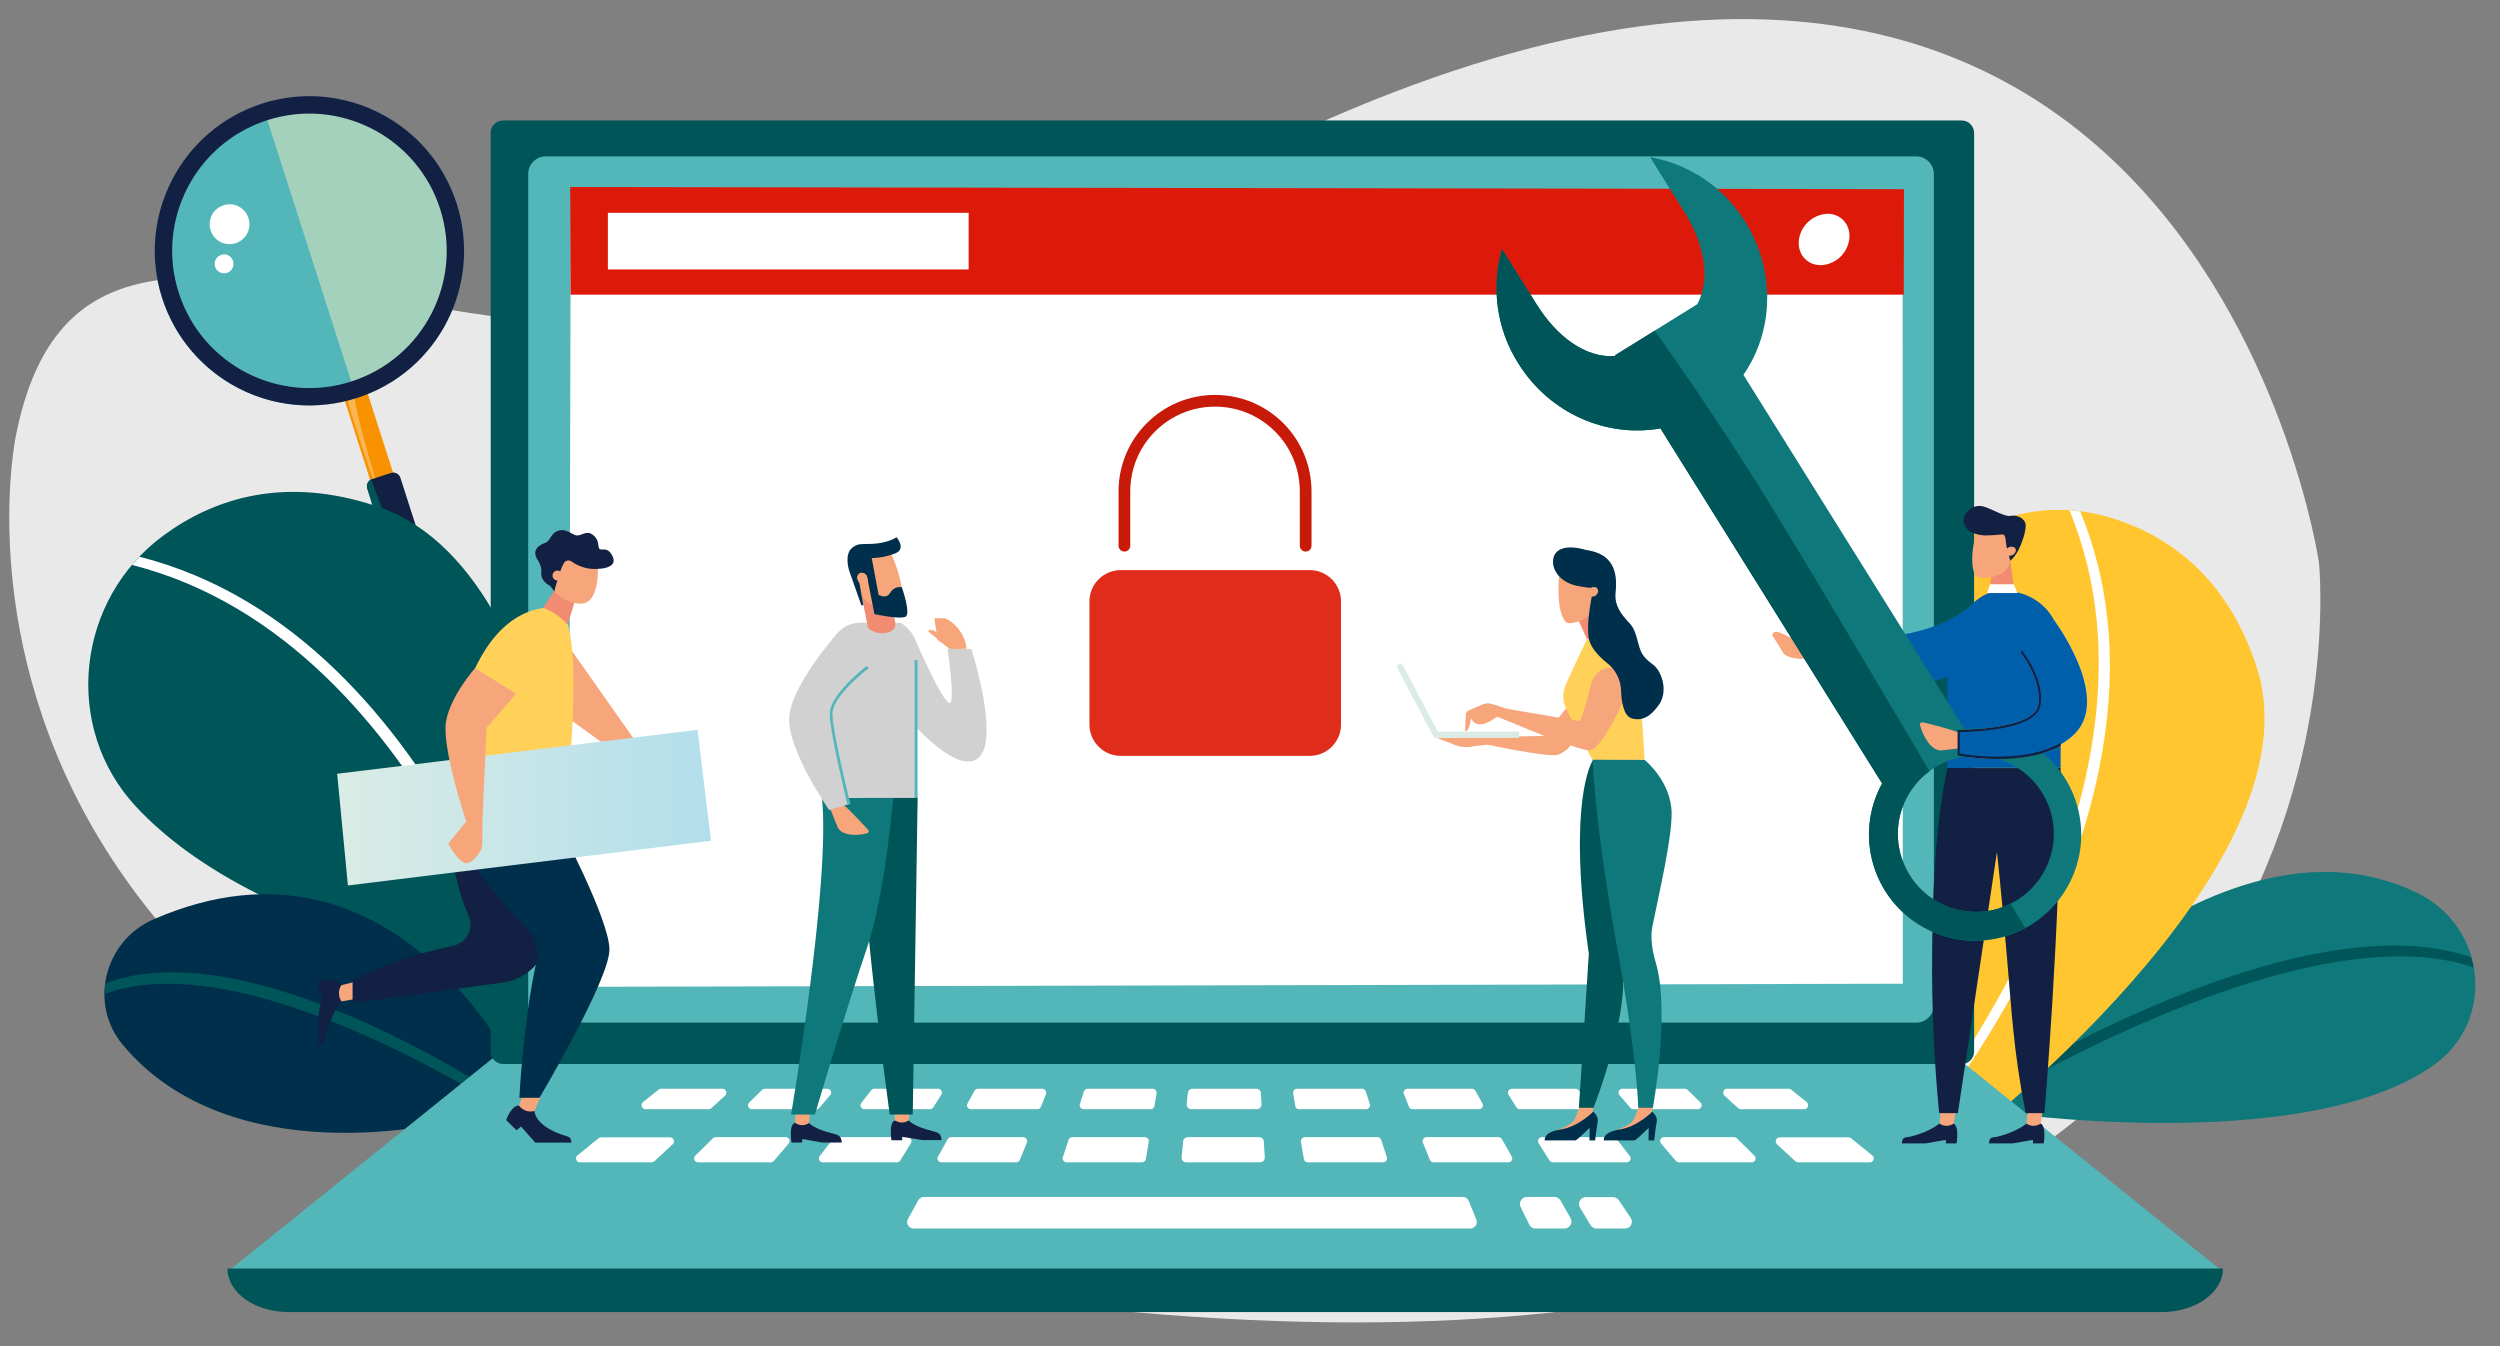 <?xml version="1.0" encoding="utf-8"?>
<!-- Generator: Adobe Illustrator 25.4.1, SVG Export Plug-In . SVG Version: 6.00 Build 0)  -->
<svg version="1.1" xmlns="http://www.w3.org/2000/svg" xmlns:xlink="http://www.w3.org/1999/xlink" x="0px" y="0px" width="1280px"
	 height="689.4px" viewBox="0 0 1280 689.4" style="enable-background:new 0 0 1280 689.4;" xml:space="preserve">
<rect x="0" y="0" width="1280" height="689.4" fill="#808080" stroke="none"/>
<style type="text/css">
	.st0{fill:#E9E9E9;}
	.st1{fill:#0F787A;}
	.st2{fill:#005558;}
	.st3{fill:#FFC630;}
	.st4{fill:#002F4C;}
	.st5{fill:#FFFFFF;}
	.st6{fill:#F99200;}
	.st7{opacity:0.33;fill:#FFFFFF;enable-background:new    ;}
	.st8{fill:#53B6B9;}
	.st9{fill:#A4D1BC;}
	.st10{fill:#122043;}
	.st11{fill:#DD190A;}
	.st12{fill:#F7A57A;}
	.st13{fill:#F18C72;}
	.st14{fill:#005FAB;}
	.st15{fill:url(#Path_67251_00000022518545139913840560000001311365094631880623_);}
	.st16{fill:#FFD159;}
	.st17{fill:url(#Path_67272_00000007414473274592479970000016916722338236781473_);}
	.st18{fill:url(#Path_67285_00000111890507242794736190000009849499743228027827_);}
	.st19{fill:#D2D1D1;}
	.st20{fill:#DE1D4C;}
	.st21{fill:none;stroke:#C81A09;stroke-width:6;stroke-linecap:round;stroke-linejoin:round;}
	.st22{fill:#E02C1B;}
</style>
<g id="Bakground">
</g>
<g id="Illustration">
	<path id="Path_67186" class="st0" d="M8.2,222.7c0,0-83.6,390.1,571.2,449c654.8,58.8,607.9-383.8,607.9-383.8
		s-70.5-479.1-601.2-179.7C289.2,275.5,48.1,24.5,8.2,222.7z"/>
	<g id="Group_22430" transform="translate(664.013 240.426)">
		<path id="Path_67187" class="st1" d="M354.2,328.4c0,0,160.3,24.1,227.6-23.3c32.4-22.9,27.3-71.3-8.5-88.5
			c-104.6-50.3-225.7,94.9-225.7,94.9L354.2,328.4z"/>
		<g id="Group_22427" transform="translate(101.173 164.707)">
			<path id="Path_67188" class="st2" d="M238.1,167.6l-2.6-4c7-4.5,171.9-110.6,264.6-78.6l1.2,5.2
				C410.8,59,239.8,166.5,238.1,167.6z"/>
		</g>
		<path id="Path_67189" class="st3" d="M302.5,168.5c-5.4-30.3-5-54.7-1.6-74.3c9.4-53.1,64.5-85.4,116-69.5
			c28.9,8.9,59.5,29.9,74.6,76.7c33.1,103-153.1,244.7-153.1,244.7l-33-16.7C305.3,329.5,323.8,289.7,302.5,168.5z"/>
		<path id="Path_67190" class="st4" d="M268.6,311c0,0-85.6-69.5-65.9-151.9c6.1-25.6,35.8-37.9,58.7-24.8
			c116,66.2,43.9,195.3,43.9,195.3L268.6,311z"/>
		<g id="Group_22428" transform="translate(86.365 0.122)">
			<path id="Path_67191" class="st5" d="M234,337.6l-3.6-3c1.4-1.7,138.3-170,78.8-313.8l5.5,0.5C375.2,167.7,235.4,335.9,234,337.6
				z"/>
		</g>
		<g id="Group_22429" transform="translate(13.006 83.703)">
			<path id="Path_67192" class="st2" d="M276,239c-0.1-1.5-10.6-146.6-71.7-185.8l4.4-2.9c63.1,40.5,71.6,182.3,72,188.3L276,239z"
				/>
		</g>
	</g>
	<g id="Group_22434" transform="translate(84.634 83.91)">
		<g id="Group_22433">
			
				<rect id="Rectangle_2444" x="100.6" y="113.2" transform="matrix(0.952 -0.305 0.305 0.952 -39.858 39.618)" class="st6" width="12.3" height="68.1"/>
			<path id="Path_67193" class="st7" d="M113.5,180.8l-0.3,0.1c0,0-21.3-59.7-20.8-64.9c0.5-5.2,5-11.5,4.1-1.3
				S113.5,180.8,113.5,180.8z"/>
			<g id="Group_22432">
				<path id="Path_67194" class="st8" d="M6.3,3.2C17.6-6,28.7-15.5,41-23.3c2-1.2,9.8-7.2,4.7-3.1l4.9-1.8c6.6-0.3,13,0.5,19.6-0.4
					c5.9-0.8,11.8-2.4,17.3-4.8c43.1,7.6,71.8,48.7,64.2,91.7c-3.9,22-16.9,41.4-35.9,53.3c-3.1,0.3-6.2,1-9.2,2.1
					c-1.1,0.2-2.2,0.5-3.2,0.9c-4.6,0.6-9.2,1.6-13.7,2.8c-4.5,1.4-8.8,3.5-12.7,6.2C33.4,125.4-3.5,91.5-5.3,47.9
					C-6,32.2-1.9,16.6,6.3,3.2z"/>
				<path id="Path_67195" class="st9" d="M123.2,103.5c-5.8,0.9-11.3,3.1-16.1,6.5c-3.1,2.4-6.3,4.5-9.6,6.5
					c-0.2,0.1-0.4,0.2-0.6,0.3L49.6-30.7c42.4-10.5,85.3,15.4,95.9,57.8C152.3,54.7,143.8,83.9,123.2,103.5L123.2,103.5z"/>
				<g id="Group_22431">
					<path id="Path_67196" class="st10" d="M-1.6,68.7c13.4,41.6,57.9,64.5,99.6,51.2s64.5-57.9,51.2-99.6
						c-13.4-41.6-57.9-64.5-99.6-51.2C8-17.5-15,27.1-1.6,68.7C-1.6,68.7-1.6,68.7-1.6,68.7z M6.9,66C-5,29,15.4-10.6,52.3-22.4
						s76.5,8.5,88.4,45.4c11.9,37-8.5,76.5-45.4,88.4C58.3,123.3,18.7,102.9,6.9,66C6.9,66,6.9,66,6.9,66L6.9,66z"/>
				</g>
			</g>
			<path id="Path_67197" class="st10" d="M133.4,246.2l-29.9-79.9c-0.7-2,0.3-4.2,2.3-4.9c0,0,0,0,0,0l9.9-3.2
				c2-0.6,4.1,0.6,4.7,2.6l18.3,57C133,216,139.7,243.1,133.4,246.2z"/>
			<path id="Path_67198" class="st2" d="M131.3,258.1l-27.9-91.8c-0.6-1.8,0.2-3.8,1.9-4.7c0.9,1.5,25.5,68.2,36.6,96.9
				C139.7,258.9,133.7,257,131.3,258.1z"/>
		</g>
		<path id="Path_67199" class="st5" d="M42.6,27.8c1.7,5.4-1.2,11.1-6.6,12.8c-5.4,1.7-11.1-1.2-12.8-6.6
			c-1.7-5.4,1.2-11.1,6.6-12.8C35.2,19.4,40.9,22.4,42.6,27.8C42.6,27.7,42.6,27.7,42.6,27.8z"/>
		<path id="Path_67200" class="st5" d="M34.7,49.7c0.8,2.6-0.6,5.3-3.1,6.1c-2.6,0.8-5.3-0.6-6.1-3.1c-0.8-2.6,0.6-5.3,3.1-6.1
			c0,0,0,0,0,0C31.1,45.7,33.8,47.1,34.7,49.7z"/>
	</g>
	<g id="Group_22438" transform="translate(59.485 233.555)">
		<path id="Path_67201" class="st2" d="M237.7,280.5c0,0,119.3-118.1,121.6-203.4c1.1-41.1-42.3-66.8-78.7-47.8
			c-106.5,55.7-61,246.1-61,246.1L237.7,280.5z"/>
		<g id="Group_22435" transform="translate(178.104 6.125)">
			<path id="Path_67202" class="st1" d="M53.7,289.1l-4.9-0.3c0.6-8.6,14.6-211.2,98.7-268.3l5,2.2C70.4,78.5,53.8,287,53.7,289.1z"
				/>
		</g>
		<path id="Path_67203" class="st2" d="M73,224.4c-28.5-14.3-48.6-29.7-62.6-44.7C-27.8,139-20.6,73.3,24.5,40.4
			C49.8,21.9,86.2,9.5,134.4,26c106,36.4,108.2,278.7,108.2,278.7l-34.3,17.1C208.4,321.7,186.8,281.7,73,224.4z"/>
		<path id="Path_67204" class="st4" d="M170.2,340.7c0,0-110.7,28-166.9-39.4c-17.5-21-9.3-53.2,15.7-64.1
			c126.8-55.3,189.3,84.5,189.3,84.5L170.2,340.7z"/>
		<g id="Group_22436" transform="translate(16.516 24.493)">
			<path id="Path_67205" class="st5" d="M208,289.9l-4.8,1.1c-0.5-2.2-55.4-220.1-211.6-259.8l3.8-4.2
				C154.5,67.4,207.4,287.6,208,289.9z"/>
		</g>
		<g id="Group_22437" transform="translate(6.144 181.713)">
			<path id="Path_67206" class="st2" d="M186.5,149.3c-1.3-0.8-128.3-82-198.6-55.6l0.4-5.5c72.7-27.3,195.7,53.5,200.9,56.9
				L186.5,149.3z"/>
		</g>
	</g>
	<g id="Group_22444" transform="translate(112.142 93.078)">
		<g id="Group_22443">
			<g id="Group_22441" transform="translate(0 348.994)">
				<g id="Group_22439">
					<path id="Path_67207" class="st8" d="M616.6,92.1L149,92.6L4.3,209.1h612.3V92.1z"/>
				</g>
				<g id="Group_22440" transform="translate(302.367)">
					<path id="Path_67208" class="st8" d="M111.4,92.1L579,92.6l144.7,116.5H111.4V92.1z"/>
				</g>
				<path id="Path_67209" class="st2" d="M616.6,207.4H4.3c0,12.3,14,22.3,31.3,22.3h959.1c17.3,0,31.3-10,31.3-22.3H616.6z"/>
			</g>
			<path id="Rectangle_2445" class="st2" d="M145.5-31.4h746.7c3.6,0,6.4,2.9,6.4,6.4v470.3c0,3.6-2.9,6.4-6.4,6.4H145.5
				c-3.6,0-6.4-2.9-6.4-6.4V-25C139-28.6,141.9-31.4,145.5-31.4z"/>
			<path id="Rectangle_2446" class="st8" d="M167.3-13H869c4.9,0,9,4,9,9c0,0,0,0,0,0v425.5c0,4.9-4,9-9,9H167.3c-4.9,0-9-4-9-9
				c0,0,0,0,0,0V-4C158.3-9,162.3-13,167.3-13L167.3-13z"/>
			<g id="Group_22442" transform="translate(131.733 366.141)">
				<path id="Path_67210" class="st5" d="M557.1,169.8h-14.8c-1.4,0-2.6-0.8-3.2-2l-4.4-9c-0.9-1.8-0.1-3.9,1.6-4.8
					c0.5-0.2,1-0.4,1.6-0.4H552c1.3,0,2.5,0.7,3.1,1.8l5.1,9c1,1.7,0.4,3.9-1.3,4.9C558.4,169.6,557.8,169.8,557.1,169.8z"/>
				<path id="Path_67211" class="st5" d="M588,169.8h-14.4c-1.3,0-2.4-0.7-3.1-1.7l-5.4-9c-1-1.7-0.5-3.9,1.2-4.9
					c0.6-0.3,1.2-0.5,1.8-0.5H582c1.2,0,2.3,0.6,3,1.6l6,9c1.1,1.6,0.7,3.9-1,5C589.4,169.6,588.7,169.8,588,169.8z"/>
				<path id="Path_67212" class="st5" d="M174.1,108.7h-33c-1.1,0-2-0.9-2-2c0-0.5,0.2-1,0.6-1.4l6.6-6.5c0.4-0.4,0.9-0.6,1.4-0.6
					h32c1.1,0,2,0.9,2,2c0,0.5-0.2,0.9-0.5,1.3l-5.6,6.5C175.2,108.5,174.7,108.7,174.1,108.7z"/>
				<path id="Path_67213" class="st5" d="M509,169.8H223.9c-1.8,0-3.3-1.5-3.3-3.3c0-0.6,0.1-1.1,0.4-1.6l5.3-9.6
					c0.6-1.1,1.7-1.7,2.9-1.7h275.9c1.3,0,2.5,0.8,3,2l3.9,9.6c0.7,1.7-0.1,3.6-1.8,4.3C509.8,169.8,509.4,169.8,509,169.8z"/>
				<path id="Path_67214" class="st5" d="M119,108.7H86.6c-1.1,0-2-0.9-2-2c0-0.6,0.3-1.2,0.7-1.6l8.1-6.5c0.4-0.3,0.8-0.4,1.3-0.4
					H126c1.1,0,2,0.9,2,2c0,0.6-0.2,1.1-0.6,1.5l-7.1,6.5C120,108.5,119.5,108.7,119,108.7z"/>
				<path id="Path_67215" class="st5" d="M287.3,108.7h-34.1c-1.1,0-2-0.9-2-2c0-0.3,0.1-0.7,0.3-1l3.6-6.5c0.4-0.6,1-1,1.7-1h33
					c1.1,0,2,0.9,2,2c0,0.3,0,0.5-0.1,0.7l-2.6,6.5C288.8,108.2,288.1,108.7,287.3,108.7z"/>
				<path id="Path_67216" class="st5" d="M232.3,108.7h-33.6c-1.1,0-2-0.9-2-2c0-0.4,0.1-0.9,0.4-1.2l5.1-6.5c0.4-0.5,1-0.8,1.6-0.8
					h32.6c1.1,0,2,0.9,2,2c0,0.4-0.1,0.7-0.3,1l-4.1,6.5C233.6,108.4,232.9,108.7,232.3,108.7z"/>
				<path id="Path_67217" class="st5" d="M399.6,108.7h-33.5c-1.4,0-2.5-1.1-2.4-2.5c0-0.1,0-0.2,0-0.2l0.6-5.6
					c0.1-1.3,1.2-2.2,2.4-2.2h32.6c1.3,0,2.4,1,2.4,2.3l0.3,5.6c0.1,1.4-1,2.5-2.3,2.6C399.7,108.7,399.7,108.7,399.6,108.7z"/>
				<path id="Path_67218" class="st5" d="M345.3,108.7h-34.4c-1.1,0-2-0.9-2-2c0-0.2,0-0.4,0.1-0.6l2.1-6.5c0.3-0.8,1-1.4,1.9-1.4
					h33.3c1.1,0,2,0.9,2,2c0,0.1,0,0.2,0,0.3l-1.1,6.5C347.1,108,346.2,108.7,345.3,108.7z"/>
				<path id="Path_67219" class="st5" d="M150.8,135.9h-37.3c-1.1,0-2-0.9-2-2c0-0.5,0.2-1,0.6-1.4l9-8.9c0.4-0.4,0.9-0.6,1.4-0.6
					h35.9c1.1,0,2,0.9,2,2c0,0.5-0.2,0.9-0.5,1.3l-7.6,8.9C151.9,135.6,151.4,135.9,150.8,135.9z"/>
				<path id="Path_67220" class="st5" d="M89.6,135.9H53c-1.1,0-2-0.9-2-2c0-0.6,0.3-1.2,0.7-1.5l11-8.9c0.4-0.3,0.8-0.4,1.3-0.4
					h35.2c1.1,0,2,0.9,2,2c0,0.6-0.2,1.1-0.6,1.5l-9.6,8.9C90.6,135.7,90.1,135.9,89.6,135.9z"/>
				<path id="Path_67221" class="st5" d="M276.4,135.9h-38.3c-1.1,0-2-0.9-2-2c0-0.3,0.1-0.7,0.3-1l5-8.9c0.4-0.6,1-1,1.7-1H280
					c1.1,0,2,0.9,2,2c0,0.3,0,0.5-0.1,0.7l-3.6,8.9C278,135.4,277.2,135.9,276.4,135.9z"/>
				<path id="Path_67222" class="st5" d="M215.3,135.9h-37.9c-1.1,0-2-0.9-2-2c0-0.4,0.1-0.9,0.4-1.2l6.9-8.9c0.4-0.5,1-0.8,1.6-0.8
					h36.5c1.1,0,2,0.9,2,2c0,0.4-0.1,0.7-0.3,1.1L217,135C216.7,135.5,216,135.9,215.3,135.9z"/>
				<path id="Path_67223" class="st5" d="M401.2,135.9h-37.7c-1.4,0-2.5-1.1-2.4-2.5c0-0.1,0-0.2,0-0.2l0.8-8
					c0.1-1.3,1.2-2.2,2.4-2.2h36.5c1.3,0,2.4,1,2.4,2.3l0.5,8c0.1,1.4-1,2.5-2.3,2.6C401.3,135.9,401.3,135.9,401.2,135.9z"/>
				<path id="Path_67224" class="st5" d="M340.8,135.9h-38.6c-1.1,0-2-0.9-2-2c0-0.2,0-0.4,0.1-0.6l2.9-8.9c0.3-0.8,1-1.4,1.9-1.4
					h37.2c1.1,0,2,0.9,2,2c0,0.1,0,0.2,0,0.3l-1.5,8.9C342.6,135.2,341.8,135.9,340.8,135.9z"/>
				<path id="Path_67225" class="st5" d="M592.4,108.7h33c1.1,0,2-0.9,2-2c0-0.5-0.2-1-0.6-1.4l-6.6-6.5c-0.4-0.4-0.9-0.6-1.4-0.6
					h-32c-1.1,0-2,0.9-2,2c0,0.5,0.2,0.9,0.5,1.3l5.6,6.5C591.3,108.5,591.8,108.7,592.4,108.7z"/>
				<path id="Path_67226" class="st5" d="M647.5,108.7h32.4c1.1,0,2-0.9,2-2c0-0.6-0.3-1.2-0.7-1.6l-8.1-6.5
					c-0.4-0.3-0.8-0.4-1.3-0.4h-31.4c-1.1,0-2,0.9-2,2c0,0.6,0.2,1.1,0.6,1.5l7.1,6.5C646.6,108.5,647,108.7,647.5,108.7z"/>
				<path id="Path_67227" class="st5" d="M479.3,108.7h34.1c1.1,0,2-0.9,2-2c0-0.3-0.1-0.7-0.3-1l-3.6-6.5c-0.4-0.6-1-1-1.7-1h-33
					c-1.1,0-2,0.9-2,2c0,0.3,0,0.5,0.1,0.7l2.6,6.5C477.7,108.2,478.4,108.7,479.3,108.7z"/>
				<path id="Path_67228" class="st5" d="M534.3,108.7h33.6c1.1,0,2-0.9,2-2c0-0.4-0.1-0.9-0.4-1.2l-5.1-6.5c-0.4-0.5-1-0.8-1.6-0.8
					h-32.6c-1.1,0-2,0.9-2,2c0,0.4,0.1,0.7,0.3,1.1l4.1,6.5C532.9,108.4,533.6,108.7,534.3,108.7z"/>
				<path id="Path_67229" class="st5" d="M421.2,108.7h34.4c1.1,0,2-0.9,2-2c0-0.2,0-0.4-0.1-0.6l-2.1-6.5c-0.3-0.8-1-1.4-1.9-1.4
					h-33.3c-1.1,0-2,0.9-2,2c0,0.1,0,0.2,0,0.3l1.1,6.5C419.4,108,420.3,108.7,421.2,108.7z"/>
				<path id="Path_67230" class="st5" d="M615.7,135.9H653c1.1,0,2-0.9,2-2c0-0.5-0.2-1-0.6-1.4l-9-8.9c-0.4-0.4-0.9-0.6-1.4-0.6
					h-35.9c-1.1,0-2,0.9-2,2c0,0.5,0.2,0.9,0.5,1.3l7.6,8.9C614.6,135.6,615.2,135.9,615.7,135.9z"/>
				<path id="Path_67231" class="st5" d="M676.9,135.9h36.6c1.1,0,2-0.9,2-2c0-0.6-0.3-1.2-0.7-1.5l-11-8.9
					c-0.4-0.3-0.8-0.4-1.3-0.4h-35.2c-1.1,0-2,0.9-2,2c0,0.6,0.2,1.1,0.6,1.5l9.6,8.9C675.9,135.7,676.4,135.9,676.9,135.9z"/>
				<path id="Path_67232" class="st5" d="M490.1,135.9h38.3c1.1,0,2-0.9,2-2c0-0.3-0.1-0.7-0.3-1l-5-8.9c-0.4-0.6-1-1-1.7-1h-36.9
					c-1.1,0-2,0.9-2,2c0,0.3,0,0.5,0.1,0.7l3.6,8.9C488.6,135.4,489.3,135.9,490.1,135.9z"/>
				<path id="Path_67233" class="st5" d="M551.2,135.9H589c1.1,0,2-0.9,2-2c0-0.4-0.1-0.9-0.4-1.2l-6.9-8.9c-0.4-0.5-1-0.8-1.6-0.8
					h-36.5c-1.1,0-2,0.9-2,2c0,0.4,0.1,0.7,0.3,1.1l5.6,8.9C549.9,135.5,550.5,135.9,551.2,135.9z"/>
				<path id="Path_67234" class="st5" d="M425.7,135.9h38.6c1.1,0,2-0.9,2-2c0-0.2,0-0.4-0.1-0.6l-2.9-8.9c-0.3-0.8-1-1.4-1.9-1.4
					h-37.2c-1.1,0-2,0.9-2,2c0,0.1,0,0.2,0,0.3l1.5,8.9C423.9,135.2,424.7,135.9,425.7,135.9z"/>
			</g>
		</g>
	</g>
	<g id="Group_22447" transform="translate(241.234 118.26)">
		<g id="Group_22446">
			<g id="Group_22445">
				<path id="Path_67235" class="st5" d="M733,385.4L50,387l1-406l681.9-0.8L733,385.4z"/>
				<path id="Path_67236" class="st11" d="M733.5,32.6l0.1-54L50.7-22.5l0.2,55.1L733.5,32.6z"/>
			</g>
			<path id="Path_67237" class="st5" d="M679.8,4.5c-0.9,7.3,4.2,13.1,11.3,13c7.4-0.3,13.5-5.9,14.5-13.3c0.9-7.3-4.2-13.1-11.3-13
				C686.9-8.4,680.8-2.8,679.8,4.5z"/>
		</g>
		<rect id="Rectangle_2447" x="70" y="-9.3" class="st5" width="184.7" height="29"/>
	</g>
	<g id="Group_22456" transform="translate(592.033 106.934)">
		<g id="Group_22454" transform="translate(104.206 131.907)">
			<g id="Group_22448" transform="translate(49.041 228.762)">
				<path id="Path_67238" class="st10" d="M247.7,107.6c0,0-4.4,4.1-14.6,6.7c-2.2,0.6-4.6-0.2-4.6,3.5h12.3l10.2-1.8v1.8h5.5
					c0,0,1.5-9-1.7-10.2L247.7,107.6z"/>
				<path id="Path_67239" class="st12" d="M248.4,101.2l-0.6,6.5l0,0c2,1.4,4.7,1.5,6.8,0.2l0.4-0.2l1.1-6.5L248.4,101.2z"/>
			</g>
			<g id="Group_22449" transform="translate(81.942 228.762)">
				<path id="Path_67240" class="st10" d="M259.4,107.6c0,0-4.4,4.1-14.6,6.7c-2.2,0.6-4.6-0.2-4.6,3.5h12.3l10.2-1.8v1.8h5.5
					c0,0,1.5-9-1.7-10.2L259.4,107.6z"/>
				<path id="Path_67241" class="st12" d="M260,101.2l-0.6,6.5l0,0c2,1.4,4.7,1.5,6.8,0.2l0.4-0.2l1.1-6.5L260,101.2z"/>
			</g>
			<g id="Group_22450" transform="translate(0 46.464)">
				<path id="Path_67242" class="st12" d="M230.9,43.4c-0.7,0.2-3.1,0.6-7.7-1c-4.1-1.5-11.7-7.2-12-2.2c2.8,3.9,5.6,8.9,5.6,8.9
					c1.9,2.2,6.7,3,9.8,2.9l9.6-1.5c0,0,2.7-4.2,2.8-4.3l-1.4-1.5C235.3,44.7,233,44.2,230.9,43.4z"/>
				<path id="Path_67243" class="st12" d="M228.6,44.7c-0.2,0.1-0.4,0.2-0.7,0.3c0.4,0.5,0.8,0.9,1.2,1.5c2,1,4.1,2.1,6.1,3.1
					c0.5-1.3,1.1-3.2,1.2-3.3l-11.9-9.6c0,0-1.8,1-0.1,3.8C225.5,42.1,227,43.6,228.6,44.7z"/>
			</g>
			<g id="Group_22452" transform="translate(72.335)">
				<path id="Path_67244" class="st13" d="M251.1,54.7l-1.3,12.7l13.6,0.5l-2.7-19.7L251.1,54.7z"/>
				<g id="Group_22451" transform="translate(3.299 6.179)">
					<path id="Path_67245" class="st12" d="M243.6,50.8c-1.3,0.1-2.7-0.2-3.8-0.9c-4.6-6.6,0.6-24.5,0.6-24.5l7.3-3.1l9.3,5.8
						l0.5,12c0.1,3.3-1.5,6.4-4.1,8.3l0,0C250.4,50.1,247,50.9,243.6,50.8z"/>
				</g>
				<path id="Path_67246" class="st10" d="M258.8,41.1c-0.5-2-0.2-6.7-2.3-6.3c-1.5,0.2-6.6,0.5-8.3,0.5c-4.1,0-11.4-1.6-11.4-7.9
					c0-3.1,3-5.8,5-6.6c1.9-0.8,4-0.8,5.9-0.1c4.5,1.6,10.5,5.1,12.9,4.6c4-0.8,8,1.6,8,5c-0.1,3.7-2,9.2-3.8,12.6
					c-1,2-2.4,3.8-4.1,5.4l0,0L258.8,41.1z"/>
				<path id="Path_67247" class="st12" d="M263,41.6c-1.2-0.8-2.8-0.7-3.8,0.3c-1.2,1-1.4,2.5-0.5,3.3c1.2,0.8,2.8,0.6,3.8-0.3
					C263.7,43.8,263.9,42.4,263,41.6z"/>
			</g>
			<path id="Path_67248" class="st14" d="M310.4,73.1C284.7,93.1,235,87.8,235,87.8l-2.3,13c0,0,63.1,18.7,71,3.7
				S336.1,53.2,310.4,73.1z"/>
			<path id="Path_67249" class="st14" d="M328.9,63.7c-0.5,0-0.9,0-1.4,0c-15,0.6-26.7,21.3-26.7,36.3v54.3h58V92.2
				c0.1-13.9-9.9-25.7-23.6-28C333.1,63.9,331,63.7,328.9,63.7z"/>
			<path id="Path_67250" class="st12" d="M310.5,143.8l-12.8,1.5c-5.2,0.2-9.4-7.3-10.9-13c-0.2-0.6,0.2-1.3,0.9-1.4
				c0.2,0,0.4,0,0.6,0c4.5,1.1,16.1,4,19.2,5.6L310.5,143.8z"/>
			
				<linearGradient id="Path_67251_00000170268582845885030770000016301466291156757903_" gradientUnits="userSpaceOnUse" x1="-646.688" y1="446.239" x2="-645.334" y2="446.239" gradientTransform="matrix(48.541 0 0 -52.109 31697.211 23366.744)">
				<stop  offset="0" style="stop-color:#DAECE5"/>
				<stop  offset="1" style="stop-color:#B2DEEB"/>
			</linearGradient>
			<path id="Path_67251" style="fill:url(#Path_67251_00000170268582845885030770000016301466291156757903_);" d="M355.4,78.6
				c0,0,29.2,39,10.9,58c-18.4,18.9-59.7,10.9-59.7,10.9v-12.1c0,0,39,0.1,41.3-13.1c2.3-13.2-9.3-27.6-9.3-27.6"/>
			<g id="Group_22453" transform="translate(70.046 54.779)">
				<path id="Path_67252" class="st8" d="M288.7,86.8c-18.5,10.7-47.6,6.1-51.6,5.4v-11c5.1,0,39.1-0.8,41.3-13.6
					c2.3-13.3-8.9-27.4-9.4-28l-0.9,0.7c0.1,0.1,11.4,14.3,9.2,27.1c-2.2,12.6-40,12.7-40.7,12.7h0h-0.6v13.1l0.5,0.1
					c6.6,1.1,13.2,1.7,19.8,1.7c10.3,0,22.7-1.4,32.5-6.8L288.7,86.8z"/>
			</g>
			<path id="Path_67253" class="st10" d="M300.8,154.4c-6.6,32.1-7.6,66.7-7.8,95.8c-0.2,27,1,54,3.6,80.9h9.6l20-133.7
				c0,0,2.2,19.9,5.1,53.6c2.3,26.5,3.4,48.8,9.6,80.1h9.6c0,0,8.3-96.5,8.3-176.7L300.8,154.4z"/>
			<path id="Path_67254" class="st5" d="M322.7,60.3h12.1l1.9,4.5h-15.6L322.7,60.3z"/>
		</g>
		<path id="Path_67255" class="st1" d="M413.8,266.3L300.6,85c15.4-22.2,16.7-53.1,1-78.3c-10.8-17.5-28.5-29.6-48.8-33.2l17.5,28
			c10.2,16.4,13.7,34,6.7,47.3L234.8,75l0.2,0.4c-15.4,1-30-10-40.4-26.7l-17.6-28.1c-5.7,19.8-2.7,41.2,8.4,58.6
			c16.1,25.8,45.4,38.1,72.7,33.2l113.5,181.8c-14.5,26.3-4.9,59.3,21.4,73.8c26.3,14.5,59.3,4.9,73.8-21.4
			c14.5-26.3,4.9-59.3-21.4-73.8C435.8,267.4,424.8,265.2,413.8,266.3z M441,353.7c-18.6,11.8-43.3,6.4-55.1-12.3
			s-6.4-43.3,12.3-55.1c18.6-11.8,43.3-6.4,55.1,12.3C465.1,317.2,459.6,341.9,441,353.7L441,353.7z"/>
		<path id="Path_67256" class="st2" d="M437.3,355.8c-19.8,9.8-43.7,1.7-53.5-18.1c-8.6-17.3-3.5-38.3,12.1-49.8
			c-15.3-25.7-30.5-51.4-45.8-77.2c-9.6-16.2-19.4-32.4-29.2-48.6c-4.9-8-9.9-16-14.8-24L306,138c-0.2-0.3-0.4-0.7-0.7-1.1
			c-2.8-4.3-5.5-8.6-8.3-12.9c-13.5-20.9-27.4-41.4-41.8-61.6L234.8,75l0.2,0.4c-15.4,1-30-10-40.4-26.7l-17.6-28.1
			c-5.7,19.8-2.7,41.2,8.4,58.6c16.1,25.8,45.4,38.1,72.7,33.2l113.5,181.8c-14.4,26.3-4.8,59.3,21.4,73.7
			c16.1,8.9,35.7,8.9,51.9,0.2C442.3,364,439.8,359.9,437.3,355.8z"/>
		<path id="Path_67257" class="st12" d="M414.7,275.8l-12.8,1.5c-5.2,0.2-9.4-7.3-10.9-13c-0.2-0.6,0.2-1.3,0.9-1.4
			c0.2,0,0.4,0,0.6,0c4.5,1.1,16.1,4,19.2,5.6L414.7,275.8z"/>
		<path id="Path_67258" class="st14" d="M459.6,210.5c0,0,29.2,39,10.9,58c-18.4,18.9-59.7,10.9-59.7,10.9v-12.1
			c0,0,39,0.1,41.3-13.1s-10.3-28.6-10.3-28.6"/>
		<g id="Group_22455" transform="translate(174.252 186.686)">
			<path id="Path_67259" class="st10" d="M288.7,86.8c-18.5,10.7-47.6,6.1-51.6,5.4v-11c5.1,0,39.1-0.8,41.3-13.6
				c2.3-13.3-8.9-27.4-9.4-28l-0.9,0.7c0.1,0.1,11.4,14.3,9.2,27.1c-2.2,12.6-40,12.7-40.7,12.7h0h-0.6v13.1l0.5,0.1
				c6.6,1.1,13.2,1.7,19.8,1.7c10.3,0,22.7-1.4,32.5-6.8L288.7,86.8z"/>
		</g>
	</g>
	<g id="Group_22464" transform="translate(146.427 247.958)">
		<path id="Path_67260" class="st12" d="M146.6,85.6l33.6,47.7l-11.6,3.9L136.7,114l1.4-16.1L146.6,85.6z"/>
		<g id="Group_22463">
			<path id="Path_67261" class="st16" d="M139.5,62.9c15.1,10.9,3.4,104.3,3.4,104.3l-60.6-11.8C82.2,155.4,87,60.6,139.5,62.9z"/>
			<g id="Group_22459" transform="translate(82.079)">
				<g id="Group_22457" transform="translate(2.905 22.983)">
					<path id="Path_67262" class="st13" d="M46.6,40.2l5.9-8.7L62.9,37l-3.6,11.6c-0.1,0.1-0.2,0.1-0.3,0.1
						C55.6,44.9,51.3,42,46.6,40.2z"/>
				</g>
				<g id="Group_22458">
					<path id="Path_67263" class="st12" d="M56.6,33.6l-2.9,16.1c1.3,0.4,2.1,1.8,1.7,3.1c-0.1,0.2-0.1,0.3-0.2,0.5
						c0.1,0.4,0.1,0.8,0,1.2c3.3,4,8.2,6.4,13.4,6.6c10.5,0.4,9-20.4,9-20.4L56.6,33.6z"/>
					<path id="Path_67264" class="st10" d="M48.7,44.4c-0.1-1.8-0.6-3.5-1.5-5c-4.5-6.3,1.4-8.7,3.5-9.4c2.3-0.8,2.8-4.5,5.8-5.9
						c4.7-2.2,7.7,1.9,10.4,2.1c2.6,0.1,5-2.9,8.3-0.2s2.2,5.4,3.1,6.9c0.9,1.5,3.8-1.4,6.5,3.3c4.1,7.1-7.2,7.1-7.2,7.1
						c-4.8,0.4-9.6-1-13.5-3.8c-0.9-0.7-2.2-0.7-3.2,0c-2.4,2.1-5.6,15.3-5.6,15.3L53.2,52C53.2,52,47.8,49.8,48.7,44.4z"/>
					<path id="Path_67265" class="st12" d="M54.4,47.1c0.2,1.4,1.5,2.3,2.9,2.1c1.4-0.2,2.3-1.5,2.1-2.9c-0.2-1.4-1.5-2.3-2.9-2.1
						c0,0,0,0,0,0C55.2,44.4,54.2,45.7,54.4,47.1C54.4,47.1,54.4,47.1,54.4,47.1z"/>
				</g>
			</g>
			<g id="Group_22460" transform="translate(0 170.248)">
				<path id="Path_67266" class="st10" d="M28.4,94.4c0,0-4.8,5.2-7.8,17c-0.7,2.6,0.2,5.4-4.1,5.4v-14.4l2.1-11.9h-2.1v-6.5
					c0,0,10.6-1.8,11.9,2L28.4,94.4z"/>
				<path id="Path_67267" class="st12" d="M36,93.2l-7.6,1.3l0,0c-1.6-2.4-1.7-5.4-0.3-7.9l0.3-0.4l7.6-1.9V93.2z"/>
			</g>
			<g id="Group_22461" transform="translate(71.139 212.34)">
				<path id="Path_67268" class="st10" d="M56,108.4c0,0,0,8.1,16.2,12.9c3.3,1,2.2,2,2.9,3.4H56.5l-7.3-8.2l-2.3,1.9l-5.3-5.2
					c0,0,2.5-7.5,6.5-7.5L56,108.4z"/>
				<path id="Path_67269" class="st12" d="M59.1,101.5l-3,7l0,0c-2.8,0.8-5.7-0.1-7.6-2.3l-0.3-0.4l2.4-7.2L59.1,101.5z"/>
			</g>
			<path id="Path_67270" class="st10" d="M83.6,176.3c0,0,0.7,23.9,9.9,44.7c2.5,5.5,0,12-5.5,14.5c-0.7,0.3-1.5,0.6-2.2,0.7
				c-33,6.9-51.7,18-51.7,18v11.4l77-10.5c12.4-1.7,22-11.6,23.3-24l2.5-23.8L83.6,176.3z"/>
			<path id="Path_67271" class="st4" d="M139,172.8c0,0,26.6,49.9,26.6,65.4s-35.8,75.9-35.8,75.9h-10.3c0,0,1.8-38.3,8.8-70
				c1.4-6.2-0.6-12.7-5.2-17.1C101.3,206.6,82,172.8,82,172.8L139,172.8z"/>
			
				<linearGradient id="Path_67272_00000110467444472780274910000011280495216172848530_" gradientUnits="userSpaceOnUse" x1="-101.4" y1="437.405" x2="-100.046" y2="437.405" gradientTransform="matrix(141.374 0 0 -58.867 14361.514 25914.213)">
				<stop  offset="0" style="stop-color:#DAECE5"/>
				<stop  offset="1" style="stop-color:#B2DEEB"/>
			</linearGradient>
			<path id="Path_67272" style="fill:url(#Path_67272_00000110467444472780274910000011280495216172848530_);" d="M26.2,148.2
				l5.5,57.2l185.9-22.9l-6.9-56.8L26.2,148.2z"/>
			<g id="Group_22462" transform="translate(48.181 52.252)">
				<path id="Path_67273" class="st12" d="M48.6,41.9l21.1,13.1L54.5,72.4l-2.2,49.6l-8.2-1.6c0,0-12.8-38.3-10.3-51.5
					S48.6,41.9,48.6,41.9z"/>
				<path id="Path_67274" class="st12" d="M52.4,121.9l-0.1,9.8c0,1.6-0.5,3.1-1.3,4.4c-1.7,2.5-4.6,6.1-7.3,5.6
					c-4.1-0.8-8.8-10.1-8.8-10.1l9.3-11.3L52.4,121.9z"/>
			</g>
		</g>
	</g>
	<g id="Group_22474" transform="translate(554.074 254.552)">
		<g id="Group_22473" transform="translate(0 1.026)">
			<g id="Group_22467" transform="translate(61.341 5.905)">
				<g id="Group_22466">
					<path id="Path_67275" class="st13" d="M193,56.6l5.3,11.9l8.7-7.8l-6.1-17.3L193,56.6z"/>
					<g id="Group_22465">
						<path id="Path_67276" class="st12" d="M189.9,57.4c-1.2,0.3-2.5,0.2-3.6-0.3c-5.3-6-3.5-23.5-3.5-23.5l6.2-5.3l9.4,4.4
							l2.5,9.7c0.7,3.2-0.2,8.8-2.4,11.2l0,0C196.1,55.6,193.1,56.9,189.9,57.4z"/>
					</g>
				</g>
			</g>
			<path id="Path_67277" class="st12" d="M249.9,126.3c-1.6,2.1-3.9,3.7-6.4,4.6c-4.3,1.5-36-5.2-36-5.2l-6.4,0.7
				c-3.3,0.9-6.9,0.7-10.1-0.5l-9.3-3.6l54.7-1.1l21-26L249.9,126.3z"/>
			<path id="Path_67278" class="st16" d="M268.3,66.6c0,0,12.7,16.2,15.6,26.9s4,40,4,40h-26.6c0,0-7.6-13.9-13.6-26.4
				c-1.8-3.8-1.8-8.1-0.2-11.9c4.3-9.8,10.9-23.4,10.9-23.4L268.3,66.6z"/>
			<g id="Group_22469" transform="translate(56.128 210.218)">
				<g id="Group_22468" transform="translate(4.255)">
					<path id="Path_67279" class="st12" d="M194.4,100.5l-2.1,5.5c-0.5,1.5-1.5,2.8-2.9,3.7c-2.3,1.4-4.7,2.6-7.3,3.3
						c4.2,3.6,11-0.2,14.8-2.8c1.9-1.3,3.2-3.2,3.8-5.5l0.9-4.2L194.4,100.5z"/>
				</g>
				<path id="Path_67280" class="st4" d="M205.5,103.4c0,0,2.9,2.2,2.3,5.1c-0.5,2.9-1.3,9.6-1.3,9.6h-2.9l0.1-6.3
					c0-0.4-6.3,6.3-7.4,6.3h-15.6c0,0-1-4.2,8.1-5.6C198,111.1,205.5,103.4,205.5,103.4z"/>
			</g>
			<g id="Group_22471" transform="translate(78.479 210.218)">
				<g id="Group_22470" transform="translate(4.256)">
					<path id="Path_67281" class="st12" d="M202.4,100.5l-2.1,5.5c-0.5,1.5-1.5,2.8-2.9,3.7c-2.3,1.4-4.7,2.6-7.3,3.3
						c4.2,3.6,11-0.2,14.8-2.8c1.9-1.3,3.2-3.2,3.8-5.5l0.9-4.2L202.4,100.5z"/>
				</g>
				<path id="Path_67282" class="st4" d="M213.4,103.4c0,0,2.9,2.2,2.3,5.1s-1.3,9.6-1.3,9.6h-2.9l0.1-6.3c0-0.4-6.3,6.3-7.4,6.3
					h-15.6c0,0-1-4.2,8.1-5.6C205.9,111.1,213.4,103.4,213.4,103.4z"/>
			</g>
			<path id="Path_67283" class="st2" d="M261.3,134c0,0-13.2,19.8-1.9,98.7c-1.8,29.8-5.1,78.9-5.1,78.9h7.5
				c0,0,20.8-52.3,13.8-78.3c-1.7-25.8,4.7-99.8,4.7-99.8L261.3,134z"/>
			<path id="Path_67284" class="st1" d="M288,133.5c0,0,13.8,11.1,13.8,27.6c0,13-6.2,39.8-9.8,57.4c-1.3,6.4,0,13,1.8,19.2
				c7.3,25.5-1.6,73.9-1.6,73.9h-7.5c0,0-0.4-24.9-10.6-80.8c-11.7-64.1-12.8-97.4-12.8-97.4L288,133.5z"/>
			<g id="Group_22472" transform="translate(0 42.722)">
				
					<linearGradient id="Path_67285_00000008149290169035870390000006536471349686869175_" gradientUnits="userSpaceOnUse" x1="-504.712" y1="382.669" x2="-503.358" y2="382.669" gradientTransform="matrix(46.413 0 0 -28.285 23642.84 10884.157)">
					<stop  offset="0" style="stop-color:#DAECE5"/>
					<stop  offset="1" style="stop-color:#B2DEEB"/>
				</linearGradient>
				<path id="Path_67285" style="fill:url(#Path_67285_00000008149290169035870390000006536471349686869175_);" d="M180.2,79.5h43.5
					v-3.2h-41.6l-18.5-35.1l-2.8,1.5L180.2,79.5z"/>
			</g>
			<path id="Path_67286" class="st12" d="M280.4,96.3c0,0-13.9,32.3-20.6,32.3s-43.6-15.8-43.6-15.8l1-5.5l37.7,6.4
				c2.3-6.3,4.2-12.6,5.7-19.1c0.9-4.1,4.1-7.3,8.1-8.1C277.6,84.8,280.4,96.3,280.4,96.3z"/>
			<path id="Path_67287" class="st4" d="M262,45c0,0-4.1,2.5-16.7-5.6c-1.9,0.5,1.1-17.7,17.5-12.3c11.4,3.7,10.9,14.8,10.3,20.9
				c-0.6,6.6,2.9,11,7.4,15.8c3.8,4.1,3.8,11.5,6.3,15.5c3.1,4.9,6.4,4.6,8.9,9.7c2.6,5.2,2.9,11.6-0.5,16.4
				c-2,2.7-6.6,9.1-13.9,6.8c-4.1-1.3-5.2-8.4-5.4-14.4c-0.2-5.3-2.7-10.3-6.9-13.7c-3.9-3.1-8.2-7.4-9.4-11.9
				C257.4,63.4,262,45,262,45z"/>
			<path id="Path_67288" class="st12" d="M263.4,45.3c-1.2-0.6-2.7-0.2-3.4,0.9c-0.9,0.9-0.9,2.3,0,3.3c0,0,0.1,0.1,0.1,0.1
				c1.2,0.6,2.7,0.2,3.4-0.9c0.9-0.9,0.9-2.3,0-3.3C263.5,45.4,263.5,45.4,263.4,45.3z"/>
			<path id="Path_67289" class="st12" d="M196.5,110.2c-0.1-0.8,0.3-1.6,1.1-1.9l7.1-3.1c1.8-0.8,3.7-0.9,5.6-0.2l7,2.3l0.9,0
				l0.8,6.5c-1.4-0.5-2.2-0.8-2.2-0.8l-4.5-1.6c0,0-9.7,8.2-13.2,0.8c-1,7.4-3.1,6.6-3.1,6.6L196.5,110.2z"/>
		</g>
		<path id="Path_67290" class="st4" d="M268.2,39.7c-1.4,5.1-8.6,7.5-16.1,5.4c-7.5-2.1-11.5-7.7-11-12.9c0.7-6.9,8.6-7.5,16.1-5.4
			C264.7,28.8,269.6,34.6,268.2,39.7z"/>
	</g>
	<g id="Group_22483" transform="translate(324.528 250.748)">
		<g id="Group_22476" transform="translate(38.412 215.669)">
			<path id="Path_67291" class="st10" d="M102.3,107.2c0,0,2.1,3,12.2,5.5c2.2,0.6,4.6,0.9,4.6,4.6h-10L99,115.6v1.8h-5.5
				c0,0-1.5-9,1.7-10.1H102.3z"/>
			<path id="Path_67292" class="st12" d="M102.8,100.7l-0.5,6.5l0,0c-2,1.4-4.6,1.5-6.7,0.2l-0.4-0.2v-6.5L102.8,100.7z"/>
		</g>
		<g id="Group_22477" transform="translate(0.715 216.618)">
			<path id="Path_67293" class="st10" d="M88.9,107.5c0,0,2.1,3,12.2,5.5c2.2,0.6,4.6,0.9,4.6,4.6h-10l-10.2-1.8v1.8h-5.5
				c0,0-1.5-9,1.7-10.1H88.9z"/>
			<path id="Path_67294" class="st12" d="M89.5,101.1l-0.5,6.5l0,0c-2,1.4-4.6,1.5-6.7,0.2l-0.4-0.2v-6.5H89.5z"/>
		</g>
		<path id="Path_67295" class="st2" d="M145.3,157.7l-2.5,162.2H131c0,0-18-130.9-14.1-162.2S145.3,157.7,145.3,157.7z"/>
		<path id="Path_67296" class="st1" d="M132.8,157.7c0,0-4.1,49.8-13.6,77.4s-26.5,84.8-26.5,84.8H80.5c0,0,20.4-119.6,15.8-162.2
			H132.8z"/>
		<path id="Path_67297" class="st19" d="M143.4,75.2c0,0,14.6,34,18.3,34c3,0-1.1-27.7-1.1-27.7h12.2c0,0,15.3,47.5,3.1,56.2
			c-12.2,8.7-39-24.6-39-24.6L143.4,75.2z"/>
		<path id="Path_67298" class="st12" d="M100,162l4.4,10.9c2.1,4.3,9.9,4.4,15.1,3c0.6-0.2,0.9-0.8,0.7-1.3c0-0.2-0.1-0.3-0.2-0.4
			c-2.8-3.1-10.2-11.1-12.8-12.9L100,162z"/>
		<path id="Path_67299" class="st19" d="M136.9,68.2c0,0,7.6,5.2,7.6,11.1v78.5H100V84.3c0,0,0.9-16.3,16.9-16.3
			S136.9,68.2,136.9,68.2z"/>
		<g id="Group_22478" transform="translate(47.462 46.444)">
			<path id="Path_67300" class="st8" d="M96.3,111.3V40.8l1.5,0v70.4L96.3,111.3z"/>
		</g>
		<path id="Path_67301" class="st13" d="M116.3,52.6l3.6,18.2c2.6,2.2,6,3.1,9.3,2.5c5.5-1.1,4.7-5,4.7-5l-2.3-11.6l-8.5-0.5
			L116.3,52.6z"/>
		<path id="Path_67302" class="st12" d="M132.9,59.9c1.4-0.2,2.8-0.8,3.8-1.9c3.3-8.7-6.3-28.4-6.3-28.4l-17,6.6l2.2,14.1
			c0.6,3.8,2.9,7,6.3,8.7l0,0C125.5,60.4,129.3,60.7,132.9,59.9z"/>
		<path id="Path_67303" class="st4" d="M121.8,35c4.1-0.1,8.1-0.9,12-2.4c5.9-2.3,0.7-8.3,0.7-8.3s-4.1,3-12.4,3.4
			c-5.6,0.3-7.3-0.5-10.4,2.1c-4.2,3.5-1.4,11.8-1.4,11.8l6.2,17.6l1-0.2c0,0-1.9-10.8-2.6-14.5c0.7-1.9,1.8-2.1,2.7-1.8
			c1,0.3,1.8,1.2,1.9,2.2l3.7,18.8c0,0,13,2.8,15.9,1.3c2.9-1.5-1.9-15.1-1.9-15.1c-2.4-0.4-4.7,0.7-5.9,2.8c-2.1,3.6-6,1.1-6,1.1
			L121.8,35z"/>
		<path id="Path_67304" class="st12" d="M170.4,81.4l-0.4-2.3c-0.9-5.2-5.9-11.6-10.9-13.3h-5.2l1.6,11.1l7.3,4.6L170.4,81.4z"/>
		<path id="Path_67305" class="st12" d="M115.9,42.5c1.6-0.2,3.1,0.8,3.5,2.3c0.7,1.3,0.1,2.9-1.2,3.6c0,0-0.1,0-0.1,0.1
			c-1.6,0.2-3.1-0.8-3.5-2.3c-0.7-1.3-0.1-2.9,1.2-3.6C115.8,42.6,115.9,42.5,115.9,42.5z"/>
		<path id="Path_67306" class="st12" d="M157.7,75.6l10.1,5.8c0,0-6.3-0.1-6.4,0l-10.7-8.9c0,0,0.8-1.6,3.2-0.2
			C155.3,73.1,156.6,74.2,157.7,75.6z"/>
		<path id="Path_67307" class="st19" d="M104.7,72.9c0,0-25.2,28-25.2,44.8S100,164,100,164l10.1-3c0,0-9.1-36.6-9.1-46.3
			s18.7-24,18.7-24"/>
		<g id="Group_22479" transform="translate(15.284 48.592)">
			<path id="Path_67308" class="st8" d="M86.4,66.2c0,8.4,7.4,39,9.2,46.1c-0.5,0.1-0.7,0.2-1.5,0.4C92,103.9,85,74.4,85,66.2
				c0-10,18.2-24,19-24.6l0.9,1.2C104.7,42.9,86.4,56.9,86.4,66.2z"/>
		</g>
		<g id="Group_22482" transform="translate(58.192 15.604)">
			<g id="Group_22481" transform="translate(0 16.98)">
				<g id="Group_22480">
					<path id="Path_67309" class="st20" d="M100.3,36.2L101,36l-0.9-0.1L100.3,36.2z"/>
				</g>
			</g>
			<path id="Path_67310" class="st5" d="M117.5,29.9l3.5,2.3v5l-3.6,3.2l-1.2-6.5L117.5,29.9z"/>
		</g>
		<path id="Path_67311" class="st12" d="M164.8,73.4c-1.8,0.8-3.7,1.1-5.6,0.9c-2.9,0-4.3-3.6-4.8-5.6c-0.2-0.7-0.3-1.7,0.5-2.1
			l4.7-0.7L164.8,73.4z"/>
	</g>
	<path id="Path_67312" class="st21" d="M575.7,279.4v-27.8c0-25.7,20.8-46.4,46.4-46.4l0,0l0,0c25.7,0,46.4,20.8,46.4,46.4v27.8"/>
	<path class="st22" d="M670.6,387h-96.8c-8.8,0-16-7.2-16-16v-63.1c0-8.8,7.2-16,16-16h96.8c8.8,0,16,7.2,16,16V371
		C686.6,379.8,679.4,387,670.6,387z"/>
</g>
<g id="Lights_and_texts">
</g>
</svg>
